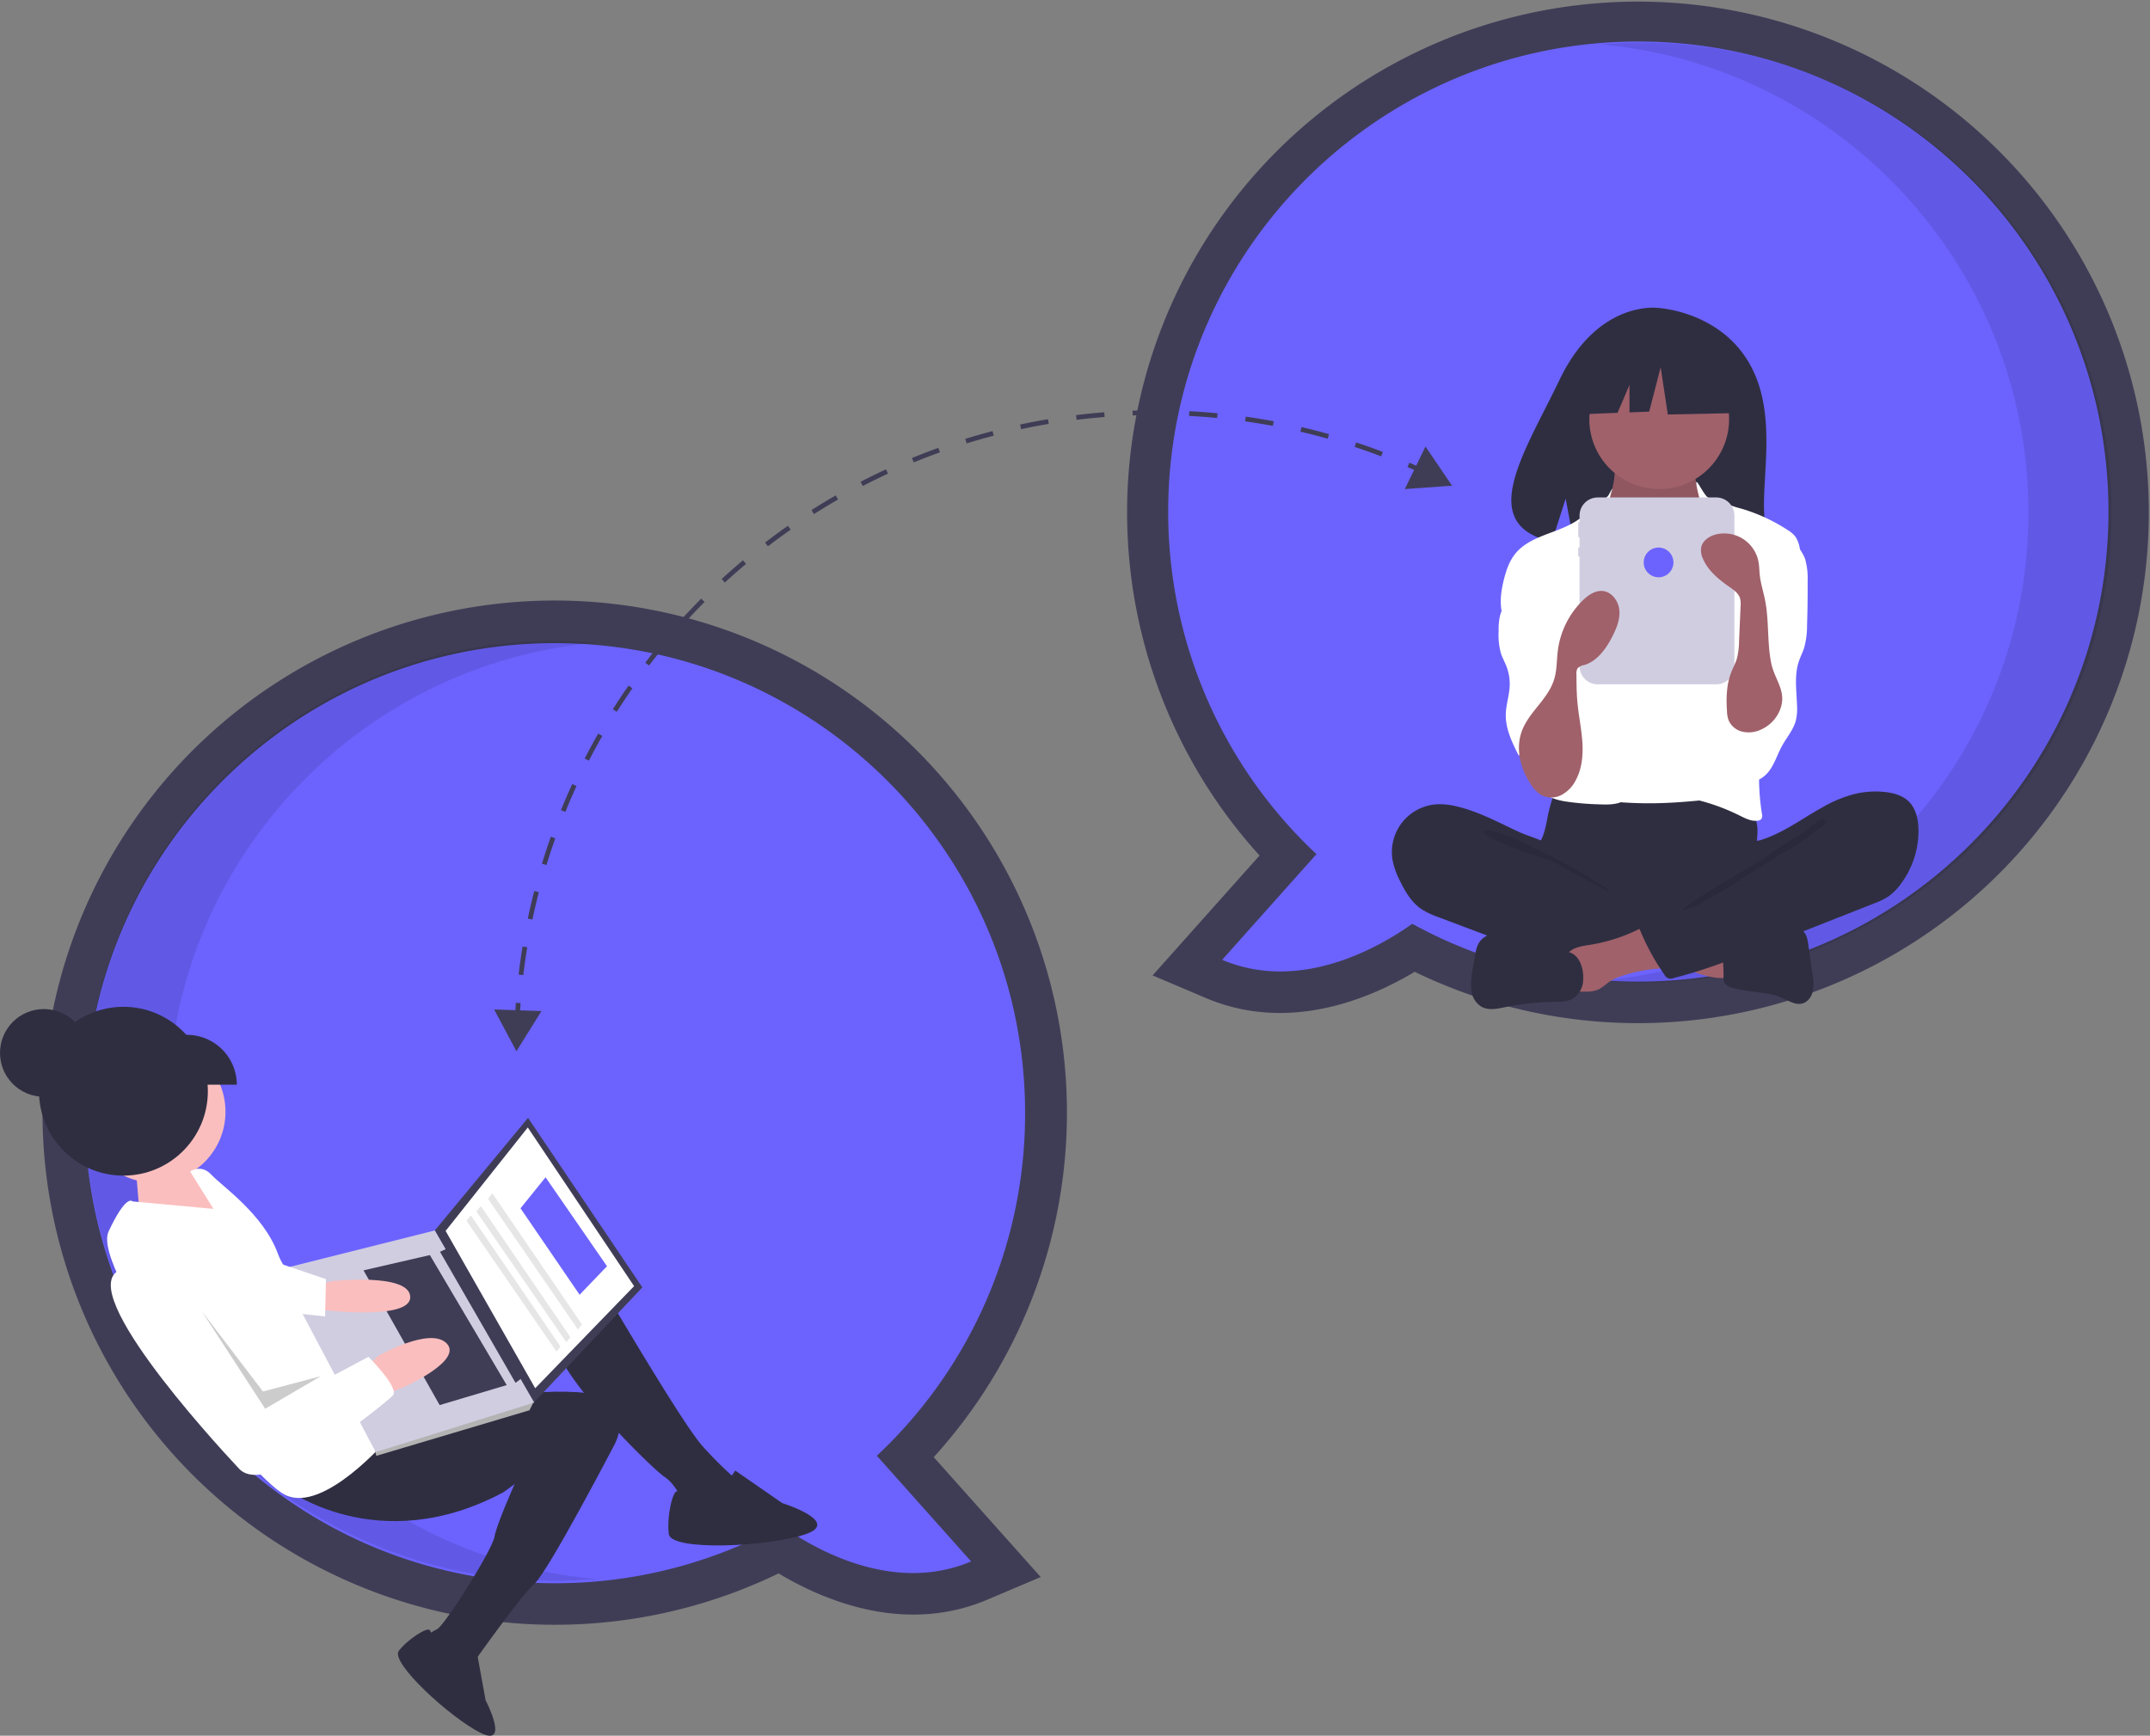 <svg data-name="Layer 1" xmlns="http://www.w3.org/2000/svg" width="883.929" height="713.746"><rect width="100%" height="100%" fill="#808080" stroke="none"/><path d="M581.625 399.613c-18.647 11.183-51.87 25.196-85.82 10.795L473.86 401.1l43.978-49.298a210.034 210.034 0 1163.787 47.812zm-84.262-189.247a174.541 174.541 0 0055.571 128.418l12.131 11.4-27.674 31.021c14.415-2.925 26.97-10.723 33.336-15.252l8.735-6.215 9.395 5.162a176.343 176.343 0 0084.706 21.666c97.157 0 176.2-79.042 176.2-176.2 0-97.157-79.043-176.2-176.2-176.2s-176.2 79.043-176.2 176.2z" fill="#3f3d56"/><path d="M480.28 210.366c0-106.747 86.535-193.283 193.283-193.283s193.283 86.536 193.283 193.283S780.31 403.65 673.563 403.65a192.403 192.403 0 01-92.932-23.777c-13.361 9.506-45.955 28.468-78.155 14.81l38.76-43.45a192.735 192.735 0 01-60.956-140.867z" fill="#6c63ff"/><path d="M833.92 210.785c0-100.99-77.457-183.873-176.2-192.523a195.67 195.67 0 0117.082-.76c106.748 0 193.283 86.536 193.283 193.283S781.55 404.068 674.802 404.068c-5.75 0-11.434-.27-17.056-.762 98.731-8.662 176.173-91.54 176.173-192.52z" opacity=".1" style="isolation:isolate"/><path d="M228.163 668.125a210.59 210.59 0 11155.725-68.932l43.978 49.299-21.946 9.309c-33.95 14.4-67.172.388-85.82-10.796a210.856 210.856 0 01-91.937 21.12zm0-386.567c-97.157 0-176.2 79.044-176.2 176.2 0 97.158 79.043 176.2 176.2 176.2a176.343 176.343 0 0084.705-21.666l9.395-5.162 8.735 6.215c6.366 4.53 18.921 12.328 33.336 15.252l-27.674-31.021 12.131-11.4a174.541 174.541 0 0055.572-128.418c0-97.156-79.044-176.2-176.2-176.2z" fill="#3f3d56"/><path d="M421.446 457.758c0-106.747-86.536-193.283-193.284-193.283S34.88 351.011 34.88 457.758s86.536 193.283 193.283 193.283a192.404 192.404 0 0092.933-23.776c13.36 9.506 45.955 28.468 78.154 14.81l-38.76-43.45a192.735 192.735 0 0060.957-140.867z" fill="#6c63ff"/><path d="M69.045 456.782c0-100.99 77.457-183.874 176.2-192.523-5.63-.493-11.325-.76-17.083-.76-106.747 0-193.283 86.536-193.283 193.283s86.536 193.283 193.283 193.283c5.75 0 11.435-.27 17.056-.762-98.73-8.662-176.173-91.54-176.173-192.52z" opacity=".1" style="isolation:isolate"/><path d="M718.938 148.96c-12.646-21.368-37.666-22.364-37.666-22.364s-24.38-3.117-40.02 29.427c-14.577 30.333-34.696 59.621-3.239 66.722l5.682-17.685 3.52 19.002a123.082 123.082 0 0013.459.23c33.688-1.088 65.77.318 64.738-11.77-1.374-16.071 5.694-43.001-6.474-63.562zM636.217 336.092a49.883 49.883 0 01-1.613 6.944c-.791 2.225-2.013 4.283-2.737 6.532-2.306 7.166.891 15.156 5.998 20.687a33.759 33.759 0 0016.46 9.774 67.152 67.152 0 0014.144 1.486c13.146.446 26.63.845 39.088-3.38a67.914 67.914 0 0011.356-5.159 8.502 8.502 0 002.947-2.32 8.109 8.109 0 001.063-4.76c-.028-5.573-1.158-11.118-.89-16.685.15-3.083.726-6.164.442-9.238a17.043 17.043 0 00-13.025-14.68c-3.534-.76-7.199-.346-10.797 0a275.284 275.284 0 01-28.098 1.257c-9.586-.062-19.112-1.525-28.65-1.678-2.82-.045-2.764.825-3.662 3.555a66.496 66.496 0 00-2.026 7.665z" fill="#2f2e41"/><path d="M663.42 198.478c-.46 2.412-.958 4.912-2.408 6.894-1.667 2.281-4.386 3.584-6.18 5.766-2.7 3.286-2.856 7.908-2.867 12.16-.01 3.918.07 8.097 2.254 11.348a19.831 19.831 0 005.684 5.011c8.192 5.522 17.045 11.142 26.923 11.324 4.093.075 8.481-.982 11.174-4.064a16.778 16.778 0 002.706-4.827 64.095 64.095 0 004.537-19.512 22.91 22.91 0 00-.864-9.373c-1.2-3.346-3.626-6.099-5.23-9.27a20.638 20.638 0 01-1.986-12.214 1.318 1.318 0 00-.07-.885 1.29 1.29 0 00-1.063-.43l-19.586-1.41a42.625 42.625 0 01-5.438-.622c-1.055-.215-3.844-1.715-4.85-1.316-1.865.738-2.354 9.42-2.736 11.42z" fill="#a0616a"/><path d="M663.42 199.09c-.46 2.412-.958 4.912-2.408 6.894-1.667 2.28-4.386 3.583-6.18 5.766-2.7 3.285-2.856 7.908-2.867 12.16-.01 3.918.07 8.096 2.254 11.348a19.831 19.831 0 005.684 5.01c8.192 5.522 17.045 11.142 26.923 11.324 4.093.076 8.481-.981 11.174-4.064a16.777 16.777 0 002.706-4.827 64.095 64.095 0 004.537-19.512 22.91 22.91 0 00-.864-9.373c-1.2-3.346-3.626-6.098-5.23-9.27a20.638 20.638 0 01-1.986-12.213 1.318 1.318 0 00-.07-.885 1.29 1.29 0 00-1.063-.43l-19.586-1.41a42.623 42.623 0 01-5.438-.623c-1.055-.215-3.844-1.714-4.85-1.315-1.865.738-2.354 9.42-2.736 11.42z" opacity=".1"/><circle cx="682.151" cy="172.37" r="28.735" fill="#a0616a"/><path d="M667.45 236.729a17.623 17.623 0 005.048 4.033 15.86 15.86 0 006.305 1.2c5.18.146 10.795-.803 14.398-4.527 4.645-4.8 4.492-12.542 8.133-18.143a4.041 4.041 0 011.173-1.283 3.803 3.803 0 011.996-.458c4.598-.043 8.603 2.939 12.218 5.78a16.095 16.095 0 014.3 4.382 14.849 14.849 0 011.451 4.441c1.794 8.757 2.375 17.71 2.951 26.631.319 4.927.638 9.859.614 14.796-.078 16.266-3.859 32.26-7.619 48.086-.484 2.04-1.147 4.318-3.001 5.295a7.402 7.402 0 01-2.62.64c-10.768 1.264-21.56 2.53-32.4 2.697q-6.347.098-12.687-.307a6.834 6.834 0 01-2.137-.372 6.027 6.027 0 01-2.33-1.98c-5.864-7.389-6.21-17.605-6.173-27.039q.137-34.596 2.472-69.138c.129-1.9.157-4.209-1.213-5.704a71.41 71.41 0 009.122 10.97z" fill="#fff"/><path d="M661.364 203.55c-.97 1.757-8.126 6.12-9.507 7.575-7.718 8.136-21.804 7.83-28.863 16.544-2.484 3.065-3.774 6.917-4.723 10.747-1.342 5.416-2.059 11.323.19 16.43 2.163 4.914 6.717 8.311 9.81 12.701 3.394 4.82 4.92 10.672 6.384 16.383 1.08 4.216 2.169 8.538 1.748 12.87-.478 4.926-2.862 9.437-4.27 14.181s-1.65 10.396 1.605 14.125c2.39 2.74 6.14 3.826 9.725 4.437a111.727 111.727 0 0013.86 1.206c4.098.181 8.614.217 11.764-2.41 2.486-2.073 3.566-5.436 3.706-8.669s-.533-6.438-.955-9.646c-.436-3.326-.604-6.682-.745-10.033q-.945-22.56-.258-45.147a38.42 38.42 0 00-.457-9.368c-.878-4.029-3.055-7.629-4.872-11.33a42.873 42.873 0 01-4.753-22.648c.55-8.06 4.064-14.2.61-7.948zM701.715 204.161c1.478 1.52 6.502 2.02 8.382 3a29.368 29.368 0 005.51 1.907 71.532 71.532 0 0119.356 8.884 11.747 11.747 0 013.237 2.796 12.816 12.816 0 011.79 5.056c.921 4.56 1.847 9.177 1.64 13.825-.22 4.935-1.706 9.713-3.18 14.427l-5.51 17.614c-4.112 13.147-8.25 26.424-9.408 40.15a94.445 94.445 0 00.848 22.805 2.704 2.704 0 01-.278 2.208 2.175 2.175 0 01-1.35.621c-2.658.416-5.232-.94-7.64-2.14a84.622 84.622 0 00-23.328-7.633 54.232 54.232 0 007.245-14.936 90.396 90.396 0 002.19-10.272l2.562-14.823a145.656 145.656 0 002.199-16.392 20.52 20.52 0 00-.357-6.174 29.956 29.956 0 00-2.34-5.569c-4.225-8.786-6.206-18.812-4.545-28.418.728-4.204 2.141-8.413 1.552-12.638-.567-4.063.022-7.22-1.02-11.24-4.28-16.508-.336-5.916 2.445-3.058z" fill="#fff"/><path d="M622.92 241.56c-1.925 3.996-5.144 7.4-6.24 11.698a25.557 25.557 0 00-.544 6.114 29.043 29.043 0 00.907 9.194c.612 1.895 1.607 3.643 2.323 5.501a19.948 19.948 0 011.307 8.15c-.193 3.85-1.5 7.586-1.603 11.439-.16 6.058 2.641 11.753 5.376 17.162a12.617 12.617 0 0118.339-6.004 3.76 3.76 0 00.826-2.741q.303-10.543.585-21.087c.296-10.87.578-21.887-1.923-32.47-1.129-4.779-2.886-9.539-6.106-13.245-1.696-1.952-7.453-7.092-10.237-4.906-1.252.983-.96 3.66-1.158 5.015a21.275 21.275 0 01-1.851 6.18zM742.193 230.045a29.41 29.41 0 01.983 8.845q.056 9.114-.241 18.226a33.977 33.977 0 01-1.184 9.227c-.622 1.955-1.582 3.79-2.224 5.738-1.925 5.84-.873 12.175-.708 18.323a20.819 20.819 0 01-.504 5.927c-1.016 3.81-3.746 6.89-5.65 10.343-1.81 3.28-2.902 6.956-5.063 10.015s-5.902 5.483-9.528 4.544c-2.747-.711-4.7-3.143-6.05-5.64a27.661 27.661 0 01-2.86-17.942c1.356-7.461 5.739-14.08 7.32-21.497 2.17-10.185-1.129-20.695-1.03-31.107a15.037 15.037 0 01.655-4.822c.829-2.379 2.61-4.278 4.254-6.186a78.096 78.096 0 005.718-7.504c1.178-1.757 2.777-6.274 4.865-6.65 4.661-.838 10.09 6.559 11.247 10.16z" fill="#fff"/><path d="M598.734 331.562a28.363 28.363 0 00-7.89-.838 19.691 19.691 0 00-18.281 23.213 33.074 33.074 0 003.126 8.543c2.092 4.246 4.602 8.483 8.475 11.204a33.01 33.01 0 007.48 3.56l20.401 7.686c3.001 1.13 6.003 2.26 9.034 3.31a176.701 176.701 0 0047.185 9.38 51.092 51.092 0 0014.65-.743 4.77 4.77 0 003-1.62 5.139 5.139 0 00.671-2.215l1.256-8.788a7.361 7.361 0 00-.107-3.705c-.575-1.477-2.017-2.406-3.391-3.196-13.412-7.703-29.073-11.953-40.362-22.526-2.658-2.489-4.882-6.434-8.111-8.125-3.662-1.917-7.974-3.011-11.759-4.778-8.274-3.862-16.41-8.3-25.377-10.362z" fill="#2f2e41"/><path d="M619.102 343.41c7.21 2.26 37.655 17.914 42.873 23.38-.7.251-24.431-13.048-25.143-13.262a143.39 143.39 0 01-19.13-6.741c-1.236-.572-8.033-3.26-7.726-4.82.348-1.761 7.845 1.042 9.126 1.443z" opacity=".1"/><path d="M709.062 402.178a1.694 1.694 0 001.143-.337 1.766 1.766 0 00.358-1.315l-.034-11.973c-3.443-1.64-7.294-2.166-11.074-2.672l-17.638-2.357c.406.054-2.757 7.596-2.272 8.603.854 1.775 7.387 3.348 9.23 4.186 6.41 2.913 13.07 6.116 20.287 5.865z" fill="#a0616a"/><path d="M653.725 388.511c-3.33.53-7.047 1-9.204 3.592-2.735 3.287-1.57 8.188-.266 12.26a3.975 3.975 0 004.637 3.317c3.037.193 6.27.343 8.923-1.146a39.106 39.106 0 003.466-2.577 22.223 22.223 0 016.373-2.913 64.441 64.441 0 0112.792-2.636 19.895 19.895 0 005.04-.889 5.584 5.584 0 003.548-3.445c.615-2.176-.65-4.394-1.863-6.303a25.142 25.142 0 00-5.364-6.63c-3.286-2.552-4.912-.592-8.222 1.041a69.764 69.764 0 01-19.86 6.33z" fill="#a0616a"/><path d="M645.022 391.511l-21.145-6.25a27.988 27.988 0 00-7.869-1.525 9.446 9.446 0 00-7.226 2.923c-1.64 1.924-2.11 4.554-2.518 7.05l-.874 5.336a26.805 26.805 0 00-.49 8.196 9.062 9.062 0 004.2 6.752c2.927 1.596 6.513.817 9.779.149a106.454 106.454 0 0120.038-2.149c2.53-.03 5.185.002 7.422-1.184a9.266 9.266 0 004.522-7.384c.416-4.56-1.103-10.514-5.839-11.914zM717.374 386.065c2.741-.48 5.16-2.039 7.787-2.958 3.697-1.294 7.704-1.294 11.62-1.28a7.46 7.46 0 014.167.834c1.725 1.149 2.168 3.448 2.461 5.5l1.77 12.38a19.428 19.428 0 01.145 7.014c-.52 2.294-2.083 4.506-4.36 5.098-2.765.718-5.476-1.048-8.086-2.208-6.526-2.9-14.11-2.159-20.914-4.327a4.687 4.687 0 01-3.13-2.238 5.093 5.093 0 01-.244-2.14c.117-3.979-.723-9.413.475-13.216 1.078-3.42 5.25-2.46 8.31-2.46z" fill="#2f2e41"/><path d="M762.122 326.58a36.72 36.72 0 0112.935-.885c3.458.381 7.02 1.344 9.545 3.737 3.073 2.913 4.06 7.419 4.143 11.652a36.404 36.404 0 01-7.912 23.25 21.096 21.096 0 01-4.524 4.354 29.776 29.776 0 01-5.886 2.836l-45.687 18.02c-12.02 4.742-24.081 9.496-36.618 12.621a2.854 2.854 0 01-3.84-1.392 94.654 94.654 0 01-10.013-18.317 1.234 1.234 0 01.545-1.946l32.315-18.567a32.674 32.674 0 006.577-4.532 16.33 16.33 0 003.377-4.701c.67-1.4.733-4.701 1.588-5.735.838-1.013 3.704-1.093 5.027-1.492a45.613 45.613 0 005.473-2.068c7.228-3.234 13.665-7.933 20.595-11.72a52.844 52.844 0 0112.36-5.116z" fill="#2f2e41"/><path d="M743.802 340.445c-5.552 4.17-12.74 8.003-18.243 12.283-1.878 1.46-33.183 19.06-33.626 21.398 5.134.865 37.834-22.012 42.513-24.294s8.826-5.502 12.936-8.698c1.047-.814 5.486-3.262 2.48-4.172-1.694-.512-4.81 2.65-6.06 3.483z" opacity=".1"/><path d="M705.601 204.565h-48.734a7.465 7.465 0 00-7.466 7.466v2.734h-.53v6.113h.53v4.28h-.53v3.668h.53v45.112a7.465 7.465 0 007.466 7.465H705.6a7.465 7.465 0 007.466-7.465V212.03a7.465 7.465 0 00-7.466-7.466z" fill="#d0cde1"/><path fill="#2f2e41" d="M713.347 146.901l-24.718-12.948-34.135 5.297-7.062 31.192 17.58-.677 4.911-11.459v11.271l8.112-.312 4.708-18.245 2.943 19.422 28.838-.589-1.177-22.952z"/><path d="M629.388 322.54a12.844 12.844 0 004.614 4.59 9.023 9.023 0 007.931-.213 13.96 13.96 0 005.724-5.74c2.686-4.743 3.243-10.42 2.907-15.86s-1.497-10.8-2.01-16.227c-.375-3.945-.405-7.914-.435-11.877a3.95 3.95 0 01.499-2.402 4.716 4.716 0 012.65-1.323c5.421-1.61 9.02-6.693 11.6-11.726 1.723-3.36 3.221-7.034 2.889-10.796s-3.036-7.552-6.793-7.936c-3.098-.316-5.958 1.651-8.192 3.82a35.127 35.127 0 00-10.285 20.554c-.49 3.825-.35 7.755-1.39 11.468-2.222 7.929-9.173 12.79-12.636 19.925-3.817 7.861-1.71 16.786 2.927 23.742zM731.668 292.248a14.984 14.984 0 01-8.403 8.074 11.606 11.606 0 01-7.305.447 8.1 8.1 0 01-5.351-4.786 12.895 12.895 0 01-.603-3.596c-.348-5.347-.213-10.856 1.729-15.85.749-1.926 1.759-3.753 2.35-5.733a28.752 28.752 0 00.885-6.997l.638-14.589a9.494 9.494 0 00-.216-3.163c-.637-2.111-2.61-3.483-4.42-4.742-4.372-3.04-8.692-6.588-10.81-11.473a8.047 8.047 0 01-.748-4.753c.598-2.897 3.521-4.772 6.411-5.404a14.34 14.34 0 0117.19 11.555c.287 1.646.283 3.328.45 4.99.355 3.528 1.475 6.927 2.175 10.402 1.725 8.56.831 17.407 2.538 25.965 1.426 7.155 6.805 11.824 3.49 19.653z" fill="#a0616a"/><circle cx="681.886" cy="231.272" r="6.114" fill="#6c63ff"/><circle cx="18.037" cy="432.969" r="18.035" fill="#2f2e41"/><path fill="#fbbebe" d="M83.411 486.51l-9.084-8.83-18.241 5.666 1.752 21.121 37.506-1.742-11.522-15.656-.411-.559z"/><circle cx="63.543" cy="457.171" r="29.158" fill="#fbbebe"/><path d="M244.556 523.934s35.821 61.559 44.346 70.8a154.74 154.74 0 0012.935 12.892s-4.008 13.294-10.391 12.82a30.042 30.042 0 01-10.53-2.596s-2.848-7.385-7.818-10.623-45.568-43.18-44.619-55.946 16.077-27.347 16.077-27.347z" fill="#2f2e41"/><path d="M116.987 611.781s38.194 29.644 90.1 1.79l4.472-3.293s-7.549 16.982-8.249 21.587c-.812 5.338-20.466 36.61-23.673 38.108s-3.914 2.88-3.914 2.88l13.61 14.981 5.033-3.703s19.622-27.801 25.361-32.887 33.083-57.531 33.083-57.531 10.454-19.761-15.637-21.248-38.096 5.625-38.096 5.625l-46.305 7.356zM302.28 604.714l19.318 13.366s24.646 7.722 9.464 12.86-55.187 6.998-56.095-.092 1.578-18.248 3.574-17.638 15.848 4.207 23.74-8.496z" fill="#2f2e41"/><path d="M196.075 679.539l3.576 19.634s10.167 19.445-2.04 13.412-37.357-28.95-33.644-33.755 11.911-10.015 12.743-8.449 6.994 12.048 19.365 9.158z" fill="#2f2e41"/><path d="M159.24 591.892s-25.963 30.312-41.725 22.949-80.249-92.648-72.886-108.41 9.833-12.408 9.833-12.408l33.296 3.079-9.58-15.36s4.473-3.293 8.735 1.328 21.376 16.162 27.337 32.462 23.465 15.486 23.465 15.486z" fill="#fff"/><path fill="#3f3d56" d="M264.085 529.388l-45.005 47.773-40.316-71.18 38.327-46.307 46.994 69.714z"/><path fill="#fff" d="M260.688 528.871l-40.648 41.981-36.834-64.692 33.78-42.529 43.702 65.24z"/><path fill="#b3b3b3" d="M216.875 575.336l2.205 1.825-1.414 2.764-62.931 18.73-.595-2.156 2.863-2.961 59.872-18.202z"/><path fill="#d0cde1" d="M219.639 576.75l-65.167 20.375-39.725-75.063 64.017-16.081 40.875 70.769z"/><path fill="#3f3d56" d="M214.733 566.569l-2.796 2.057-31.03-53.878 3.207-1.498 30.619 53.319zM208.318 569.565l-27.567 8.22-31.294-55.408 27.272-6.278 31.589 53.466z"/><path d="M130.657 528.455l5.707-1.614s31.83-3.6 32.295 6.402-36.567 5.361-36.567 5.361l-4.938-6.71zM158.575 573.419l7.944-3.26s23.98-10.753 17.1-17.758-28.094 5.16-28.094 5.16l-4.062 3.852z" fill="#fbbebe"/><path d="M151.495 557.942s12.935 12.891 9.991 15.92-51.208 42.857-63.173 30.113-70.257-76.728-47.574-82.216 28.675 7.342 28.675 7.342l29.944 51.23zM112.763 518.781l21.248 7.205-.347 15.34-22.472-2.425 1.571-20.12z" fill="#fff"/><path opacity=".2" d="M131.914 565.887l-22.893 13.4-26.156-40.227 25.248 33.137 23.801-6.31z"/><circle cx="50.745" cy="448.718" r="34.712" fill="#2f2e41"/><path fill="#6c63ff" d="M238.3 532.417l-24.305-35.555 10.303-12.754 25.255 36.58-11.253 11.729z"/><path fill="#e6e6e6" d="M237.615 546.712l-37.002-53.793 1.825-2.205 36.829 53.92-1.652 2.078zM232.847 551.945l-37.002-53.793 1.825-2.205 36.829 53.921-1.652 2.077zM228.785 555.796l-37.002-53.793 1.825-2.205 36.829 53.921-1.652 2.077z"/><path d="M66.117 425.544h10.738a20.5 20.5 0 0120.5 20.5H66.117v-20.5z" fill="#2f2e41"/><path d="M214.031 412.499l-1.946-.145c-.076 1.012-.13 2.03-.194 3.046l-8.738-.293 9.166 17.176 10.293-16.524-8.77-.294c.063-.989.116-1.98.19-2.966zM265.281 272.498l1.552 1.185c2.328-3.049 4.76-6.093 7.227-9.047l-1.498-1.252a267.693 267.693 0 00-7.28 9.114zM280.236 254.6l1.442 1.317c2.59-2.837 5.28-5.654 7.992-8.374l-1.382-1.378a265.182 265.182 0 00-8.052 8.435zM296.7 238.092l1.32 1.438a264.116 264.116 0 018.693-7.636l-1.255-1.495a266.43 266.43 0 00-8.758 7.693zM251.955 291.651l1.65 1.043a263.753 263.753 0 016.405-9.652l-1.603-1.116a265.407 265.407 0 00-6.452 9.725zM314.543 223.1l1.19 1.548a262.727 262.727 0 019.327-6.84l-1.12-1.6a264.132 264.132 0 00-9.397 6.892zM240.37 311.916l1.736.892a261.387 261.387 0 015.528-10.186l-1.695-.97a262.669 262.669 0 00-5.569 10.264zM221.539 366.87l-1.89-.487a261.94 261.94 0 00-2.655 11.355l1.91.402a261.04 261.04 0 012.635-11.27zM333.63 209.74l1.047 1.647a261.852 261.852 0 019.889-5.988l-.974-1.692a264.328 264.328 0 00-9.963 6.033zM216.773 389.516l-1.927-.317a264.459 264.459 0 00-1.636 11.544l1.939.23a262.429 262.429 0 011.624-11.457zM230.625 333.139l1.809.735a261.419 261.419 0 014.602-10.642l-1.774-.815a262.75 262.75 0 00-4.637 10.722zM222.805 355.16l1.868.57c1.126-3.685 2.35-7.391 3.637-11.017l-1.84-.653a263.24 263.24 0 00-3.665 11.1zM465.697 170.827c3.827-.133 7.725-.186 11.58-.15l.017-1.952a266.77 266.77 0 00-11.664.15zM353.81 198.122l.897 1.733c3.41-1.766 6.9-3.478 10.374-5.087l-.82-1.772a264.114 264.114 0 00-10.452 5.126zM511.895 173.26c3.808.54 7.652 1.17 11.424 1.877l.359-1.92c-3.8-.71-7.673-1.347-11.51-1.89zM534.65 177.518c3.739.873 7.512 1.844 11.213 2.884l.528-1.88a262.642 262.642 0 00-11.297-2.905zM556.933 183.783a260.857 260.857 0 0110.91 3.871l.695-1.824a262.713 262.713 0 00-10.993-3.9zM488.85 171.032c3.845.202 7.73.491 11.548.86l.189-1.943c-3.847-.372-7.761-.664-11.633-.867zM442.388 170.702l.238 1.938a264.09 264.09 0 0111.514-1.16l-.152-1.947a266.27 266.27 0 00-11.6 1.169zM396.842 180.47l.578 1.864a261.712 261.712 0 0111.129-3.177l-.494-1.888a262.136 262.136 0 00-11.213 3.2zM374.925 188.341l.741 1.806c3.55-1.456 7.176-2.85 10.777-4.144l-.66-1.837a262.26 262.26 0 00-10.858 4.175zM419.399 174.571l.409 1.91c3.75-.805 7.574-1.536 11.367-2.174l-.324-1.926c-3.82.643-7.674 1.38-11.452 2.19zM596.975 199.725l-10.91-16.123-3.837 7.896c-.928-.414-1.852-.838-2.78-1.24l-.776 1.793c.906.392 1.802.803 2.702 1.204l-3.818 7.86z" fill="#3f3d56"/></svg>